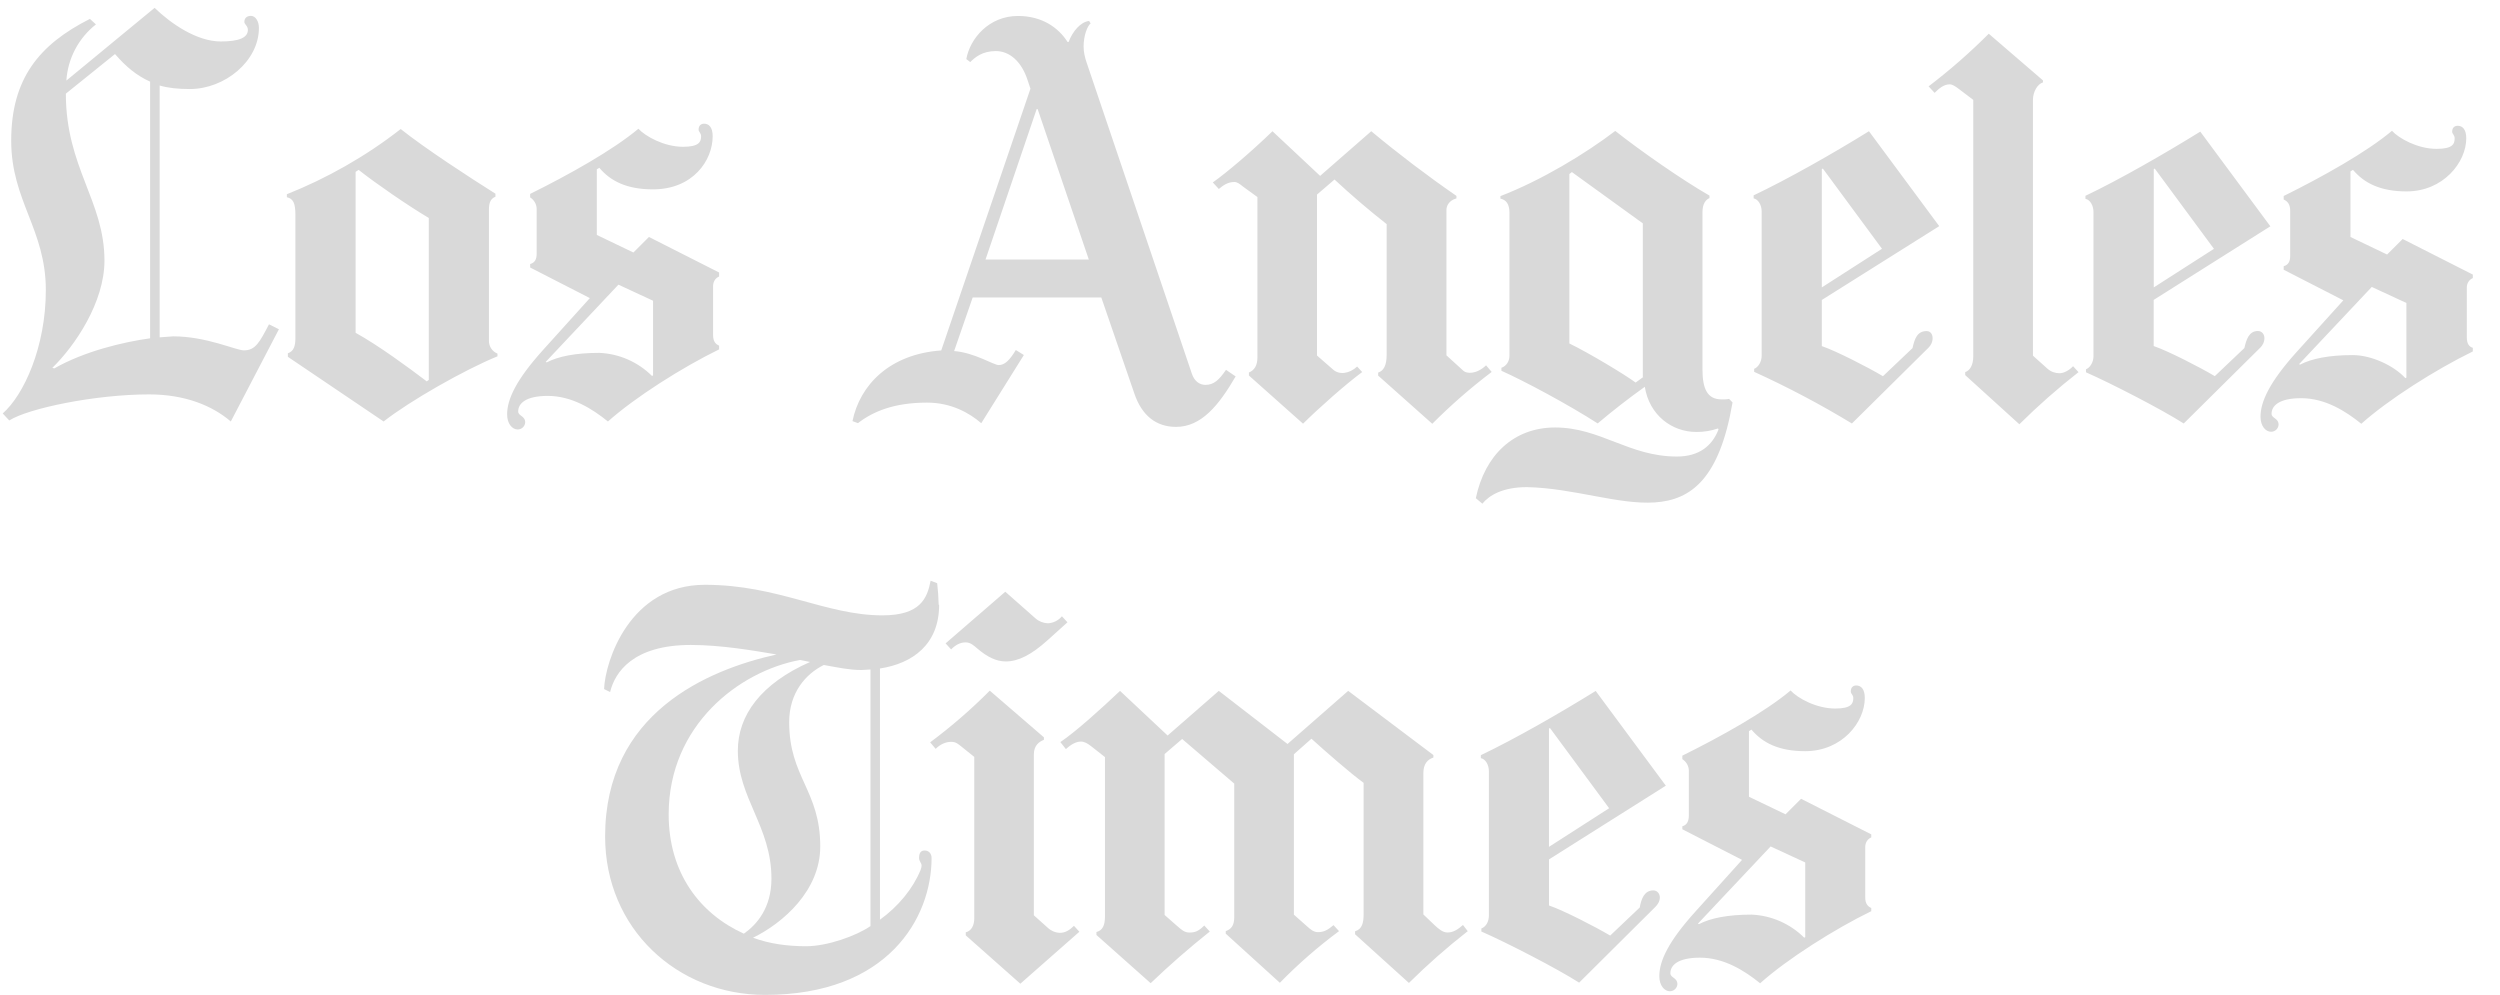 <svg width="216" height="86" viewBox="0 0 216 86" fill="none" xmlns="http://www.w3.org/2000/svg">
<g clip-path="url(#clip0_345_96)">
<path d="M62.142 30.181C58.942 31.742 54.868 34.328 52.526 36.417C51.179 35.324 49.404 34.206 47.328 34.206C45.377 34.206 44.771 34.887 44.771 35.548C44.771 35.956 45.377 35.912 45.377 36.5C45.366 36.665 45.292 36.819 45.172 36.932C45.051 37.044 44.892 37.107 44.727 37.106C44.269 37.106 43.816 36.628 43.816 35.806C43.816 34.505 44.576 32.832 46.938 30.217L50.963 25.756L45.806 23.113V22.813C46.223 22.694 46.368 22.392 46.368 21.903V18.052C46.365 17.852 46.312 17.656 46.213 17.482C46.114 17.308 45.974 17.162 45.804 17.056V16.754C49.129 15.11 52.958 12.972 55.159 11.122C55.744 11.767 57.37 12.683 59.014 12.683C60.399 12.683 60.575 12.256 60.575 11.772C60.575 11.499 60.359 11.387 60.359 11.208C60.359 10.844 60.568 10.687 60.838 10.687C61.247 10.687 61.575 10.994 61.575 11.77C61.575 13.851 59.883 16.361 56.418 16.361C54.139 16.361 52.742 15.638 51.782 14.499L51.566 14.629V20.3L54.727 21.817L56.069 20.474L62.131 23.544V23.89C61.809 24.026 61.611 24.338 61.611 24.712V28.958C61.611 29.538 61.858 29.739 62.131 29.869V30.173L62.142 30.181ZM56.423 32.434V25.982L53.432 24.595L47.151 31.266L47.237 31.31C48.239 30.79 49.735 30.488 51.785 30.488C53.496 30.562 55.118 31.273 56.332 32.481L56.418 32.439L56.423 32.434ZM42.978 30.787C40.117 31.958 35.398 34.643 33.145 36.417L24.872 30.829V30.524C25.392 30.35 25.522 29.874 25.522 29.224V18.557C25.522 17.563 25.335 17.16 24.786 17.041V16.78C28.168 15.438 31.586 13.528 34.62 11.148C36.742 12.839 40.598 15.347 42.807 16.736V16.996C42.352 17.178 42.245 17.574 42.245 18.12V29.424C42.237 29.665 42.303 29.902 42.435 30.104C42.567 30.305 42.757 30.461 42.981 30.55V30.811L42.978 30.787ZM37.047 32.822V18.833C35.226 17.751 32.455 15.841 30.985 14.676L30.725 14.847V28.753C32.676 29.835 35.226 31.698 36.875 32.954L37.047 32.822ZM24.099 28.446L19.942 36.417C18.344 35.046 15.982 34.076 12.883 34.076C8.232 34.076 2.441 35.28 0.799 36.328L0.235 35.722C2.056 34.128 3.96 29.983 3.96 25.066C3.96 19.822 0.968 17.348 0.968 12.157C0.968 6.824 3.351 3.864 7.769 1.631L8.289 2.11C7.546 2.693 6.934 3.427 6.494 4.263C6.053 5.099 5.795 6.019 5.734 6.962L13.357 0.679C14.772 2.045 16.999 3.583 19.075 3.583C20.626 3.583 21.417 3.265 21.417 2.586C21.417 2.222 21.112 2.113 21.112 1.892C21.112 1.527 21.378 1.371 21.677 1.371C22.088 1.371 22.371 1.858 22.371 2.412C22.371 5.284 19.424 7.693 16.396 7.693C15.391 7.693 14.543 7.607 13.794 7.389V29.146L14.965 29.06C17.84 29.06 20.386 30.272 21.073 30.272C22.077 30.272 22.436 29.557 23.24 28.022L24.109 28.454L24.099 28.446ZM12.969 29.226V7.053C11.825 6.543 10.888 5.773 9.936 4.67L5.69 8.091C5.69 14.475 9.025 17.363 9.025 22.517C9.025 26.123 6.481 29.871 4.519 31.786L4.694 31.83C7.287 30.348 10.646 29.554 12.967 29.229L12.969 29.226ZM179.584 32.153C177.793 33.553 176.086 35.056 174.472 36.656L169.795 32.411V32.15C170.206 32.013 170.489 31.536 170.489 30.808V8.63L169.233 7.677C168.96 7.469 168.692 7.287 168.452 7.287C167.932 7.287 167.516 7.659 167.151 8.023L166.631 7.461C168.464 6.065 170.201 4.545 171.829 2.914L176.512 6.946V7.121C176.054 7.256 175.646 7.909 175.646 8.637V30.73L176.902 31.856C177.209 32.13 177.584 32.247 177.943 32.247C178.328 32.247 178.796 31.986 179.113 31.64L179.592 32.161L179.584 32.153ZM128.859 32.153C127.054 33.52 125.347 35.011 123.749 36.615L119.072 32.452V32.192C119.514 32.044 119.808 31.638 119.808 30.631V19.366C118.254 18.143 116.751 16.857 115.302 15.511L113.788 16.811V30.717L115.177 31.929C115.698 32.405 116.574 32.306 117.259 31.669L117.693 32.145C116.262 33.204 113.947 35.252 112.583 36.607L107.906 32.444V32.184C108.385 31.989 108.642 31.568 108.642 30.883V17.025L107.386 16.114C107.125 15.906 106.912 15.724 106.649 15.724C106.059 15.724 105.661 16.036 105.307 16.328L104.787 15.763C106.022 14.886 108.104 13.117 109.943 11.34L114.059 15.196L118.476 11.338C120.846 13.309 123.302 15.174 125.838 16.926V17.142C125.157 17.324 124.972 17.829 124.972 18.136V30.701L126.445 32.044C126.697 32.273 127.53 32.387 128.396 31.565L128.875 32.127L128.859 32.153ZM213.631 30.376C210.431 31.937 206.357 34.52 204.016 36.615C202.668 35.522 200.894 34.403 198.818 34.403C196.872 34.403 196.263 35.085 196.263 35.746C196.263 36.157 196.869 36.11 196.869 36.698C196.858 36.863 196.785 37.017 196.664 37.13C196.543 37.242 196.384 37.304 196.219 37.304C195.761 37.304 195.308 36.825 195.308 36.003C195.308 34.723 196.068 33.03 198.43 30.41L202.463 25.948L197.311 23.305V23.001C197.728 22.881 197.873 22.579 197.873 22.09V18.235C197.873 17.714 197.702 17.413 197.311 17.238V16.934C200.641 15.287 204.471 13.151 206.667 11.301C207.252 11.952 208.878 12.862 210.522 12.862C211.911 12.862 212.083 12.438 212.083 11.952C212.083 11.676 211.867 11.562 211.867 11.387C211.867 11.023 212.075 10.867 212.346 10.867C212.757 10.867 213.085 11.174 213.085 11.949C213.085 14.03 211.092 16.538 207.934 16.538C205.655 16.538 204.258 15.815 203.298 14.676L203.082 14.806V20.477L206.245 21.991L207.59 20.649L213.652 23.724V24.026C213.332 24.164 213.132 24.476 213.132 24.848V29.14C213.132 29.721 213.35 29.962 213.652 30.051V30.358L213.631 30.376ZM207.913 32.629V26.177L204.921 24.791L198.641 31.461L198.729 31.503C199.731 30.982 201.227 30.68 203.277 30.68C204.874 30.68 206.825 31.578 207.824 32.673L207.913 32.629ZM196.172 19.543L186.078 25.912V29.897C187.342 30.332 190.045 31.718 191.359 32.499L193.914 30.072C194.085 29.335 194.304 28.599 195.085 28.599C195.449 28.599 195.646 28.912 195.646 29.205C195.646 29.57 195.477 29.851 195.298 30.027L188.674 36.589C186.757 35.366 182.43 33.136 180.227 32.166V31.906C180.591 31.768 180.877 31.282 180.877 30.779V18.305C180.877 17.785 180.599 17.259 180.183 17.178V16.918C183.109 15.526 187.03 13.276 190.103 11.372L196.164 19.559L196.172 19.543ZM191.281 21.494L186.169 14.564L186.086 14.608V24.832L191.284 21.5L191.281 21.494ZM167.542 19.543L157.406 25.917V29.903C158.67 30.337 161.373 31.724 162.687 32.504L165.242 30.077C165.416 29.297 165.632 28.605 166.457 28.605C166.821 28.605 166.977 28.917 166.977 29.211C166.977 29.575 166.808 29.856 166.631 30.033L160.005 36.589C157.28 34.936 154.459 33.446 151.558 32.127V31.867C151.922 31.729 152.208 31.242 152.208 30.74V18.266C152.208 17.745 151.93 17.22 151.513 17.139V16.879C154.443 15.49 158.408 13.242 161.477 11.338L167.539 19.525L167.542 19.543ZM162.604 21.494L157.494 14.564L157.406 14.608V24.832L162.604 21.494ZM149.692 34.768C147.455 47.885 139.952 42.255 131.931 42.088C129.835 42.088 128.669 42.791 128.076 43.519L127.511 43.043C128.287 39.305 130.8 36.935 134.359 36.935C138.279 36.935 140.738 39.445 144.885 39.445C146.799 39.445 147.934 38.522 148.48 37.104L148.436 37.018C147.836 37.223 147.207 37.326 146.573 37.322C144.44 37.322 142.502 35.865 142.111 33.42C140.712 34.419 139.353 35.474 138.04 36.584C135.535 34.971 131.687 32.91 129.723 32.036V31.776C130.134 31.638 130.417 31.235 130.417 30.735V18.378C130.417 17.649 130.139 17.259 129.637 17.163V16.944C133.138 15.599 137.02 13.258 139.557 11.312C141.742 13.039 145.358 15.558 147.699 16.9V17.116C147.382 17.251 147.093 17.6 147.093 18.331V31.906C147.093 33.597 147.515 34.507 148.74 34.507C148.935 34.507 149.156 34.52 149.391 34.463L149.692 34.768ZM141.94 32.556V19.299L135.81 14.866L135.594 15.037V29.676C137.327 30.519 140.373 32.356 141.318 33.053L141.968 32.58L141.94 32.556ZM106.766 32.512C105.309 35.015 103.801 36.883 101.61 36.883C99.88 36.883 98.657 35.894 98.015 34.021L95.153 25.701H84.039L82.436 30.332C84.213 30.467 85.839 31.542 86.292 31.542C86.794 31.542 87.221 31.151 87.767 30.241L88.462 30.673L84.781 36.565C83.779 35.696 82.2 34.786 80.103 34.786C77.231 34.786 75.42 35.559 74.127 36.56L73.654 36.386C74.294 33.264 76.853 30.597 81.323 30.277L89.031 7.664L88.771 6.884C88.241 5.287 87.21 4.412 86.04 4.412C84.869 4.412 84.239 4.954 83.828 5.365L83.49 5.104C83.808 3.325 85.447 1.379 87.952 1.379C90.046 1.379 91.464 2.401 92.239 3.629H92.325C92.689 2.675 93.371 1.899 94.099 1.808L94.229 2.024C93.956 2.232 93.623 3.065 93.623 4.017C93.623 4.485 93.727 4.948 93.883 5.401L102.981 32.301C103.197 32.939 103.65 33.254 104.152 33.254C104.88 33.254 105.335 32.819 105.926 31.953L106.751 32.517L106.766 32.512ZM94.071 22.418L89.653 9.426H89.567L85.15 22.421H94.073L94.071 22.418ZM126.798 80.464C125.025 81.852 123.332 83.342 121.731 84.926L117.079 80.722V80.462C117.685 80.287 117.815 79.718 117.815 79.031V67.636C116.73 66.855 114.524 64.93 113.309 63.825L111.793 65.167V79.028L112.963 80.064C113.19 80.261 113.465 80.537 113.874 80.537C114.376 80.537 114.719 80.355 115.216 79.931L115.692 80.451C113.871 81.799 112.162 83.291 110.58 84.913L105.903 80.667V80.451C106.381 80.277 106.639 79.967 106.639 79.236V67.704L102.138 63.848L100.621 65.149V79.054L101.706 80.006C102.084 80.337 102.349 80.571 102.747 80.571C103.226 80.571 103.527 80.485 104.048 79.965L104.526 80.485C102.756 81.893 101.051 83.382 99.417 84.947L94.734 80.784V80.524C95.254 80.394 95.47 79.96 95.47 79.182V65.414L94.261 64.462C93.956 64.223 93.673 64.072 93.394 64.072C93.014 64.072 92.598 64.264 92.094 64.722L91.615 64.116C93.004 63.179 95.21 61.168 96.771 59.693L100.882 63.549L105.304 59.691L111.241 64.28L116.483 59.691L123.846 65.237V65.451C123.325 65.625 122.979 66.018 122.979 66.793V79.007L123.932 79.918C124.262 80.23 124.644 80.568 125.058 80.568C125.578 80.568 125.976 80.293 126.4 79.918L126.835 80.482L126.798 80.464ZM92.229 53.767L90.496 55.328C89.091 56.592 87.965 57.149 86.901 57.149C86.073 57.149 85.288 56.759 84.429 56.022C84.127 55.762 83.844 55.502 83.433 55.502C82.965 55.502 82.574 55.71 82.176 56.108L81.7 55.588L86.856 51.126L89.458 53.421C89.757 53.687 90.14 53.839 90.54 53.853C90.773 53.84 91 53.78 91.209 53.676C91.417 53.572 91.601 53.425 91.75 53.247L92.229 53.767ZM93.269 80.493L88.157 84.993L83.441 80.815V80.555C83.943 80.42 84.177 79.949 84.177 79.34V65.396L83.095 64.527C82.782 64.277 82.595 64.095 82.184 64.095C81.716 64.095 81.237 64.303 80.842 64.701L80.366 64.137C82.192 62.779 83.913 61.287 85.517 59.672L90.194 63.705V63.921C89.794 64.077 89.325 64.394 89.325 65.177V79.083L90.535 80.165C90.817 80.431 91.188 80.585 91.576 80.597C92.023 80.597 92.398 80.381 92.791 79.991L93.264 80.511L93.269 80.493ZM161.691 78.719C158.491 80.279 154.417 82.86 152.075 84.954C150.723 83.862 148.953 82.743 146.877 82.743C144.926 82.743 144.32 83.425 144.32 84.086C144.32 84.497 144.926 84.45 144.926 85.038C144.915 85.203 144.842 85.357 144.721 85.469C144.6 85.582 144.441 85.644 144.276 85.644C143.821 85.644 143.365 85.165 143.365 84.343C143.365 83.042 144.125 81.37 146.487 78.755L150.512 74.293L145.355 71.65V71.39C145.772 71.273 145.917 70.929 145.917 70.438V66.587C145.914 66.387 145.861 66.191 145.762 66.017C145.663 65.843 145.523 65.697 145.353 65.591V65.289C148.678 63.645 152.512 61.507 154.708 59.657C155.291 60.307 156.919 61.218 158.564 61.218C159.948 61.218 160.125 60.794 160.125 60.307C160.125 60.034 159.909 59.961 159.909 59.745C159.909 59.381 160.117 59.225 160.382 59.225C160.791 59.225 161.118 59.532 161.118 60.307C161.118 62.389 159.167 64.902 155.962 64.902C153.683 64.902 152.286 64.178 151.326 63.039L151.11 63.169V68.84L154.271 70.357L155.611 69.015L161.678 72.09V72.35C161.36 72.488 161.157 72.8 161.157 73.172V77.543C161.157 78.12 161.405 78.323 161.678 78.453V78.713L161.691 78.719ZM155.972 80.969V74.517L152.981 73.133L146.7 79.803L146.789 79.845C147.791 79.325 149.286 79.023 151.336 79.023C153.048 79.097 154.67 79.808 155.884 81.016L155.972 80.969ZM143.927 67.883L133.833 74.252V78.232C135.097 78.666 137.801 80.053 139.12 80.834L141.674 78.406C141.804 77.668 142.07 76.931 142.845 76.931C143.209 76.931 143.41 77.243 143.41 77.537C143.41 77.902 143.196 78.183 143.019 78.359L136.437 84.9C134.523 83.677 130.194 81.448 127.99 80.482V80.222C128.422 80.05 128.64 79.598 128.64 79.096V66.629C128.64 66.109 128.365 65.583 127.946 65.505V65.245C130.875 63.853 134.796 61.603 137.868 59.698L143.93 67.886L143.927 67.883ZM139.031 69.834L133.919 62.904L133.831 62.945V73.169L139.028 69.832L139.031 69.834Z" fill="#D9D9D9"/>
<path d="M81.141 52.256C81.141 55.675 78.851 57.324 76.029 57.758V79.461C77.616 78.316 78.875 76.781 79.536 75.173C79.598 75.022 79.624 74.882 79.624 74.783C79.624 74.557 79.406 74.411 79.406 74.133C79.408 73.836 79.473 73.482 79.882 73.482C80.246 73.482 80.488 73.742 80.488 74.133C80.488 79.323 76.71 85.959 66.101 85.959C58.515 85.959 52.282 80.236 52.282 72.27C52.282 61.603 61.127 57.873 67.095 56.546C65.092 56.208 62.298 55.724 59.686 55.724C54.696 55.724 53.122 58.086 52.713 59.795L52.193 59.535C52.284 57.126 54.404 50.526 60.901 50.526C67.261 50.526 71.325 53.167 76.25 53.167C79.523 53.167 80.111 51.691 80.407 50.175L80.972 50.391C81.044 51.009 81.087 51.631 81.102 52.253L81.141 52.256ZM75.209 80.023V57.844L74.429 57.889C73.383 57.889 72.405 57.675 71.177 57.454C69.605 58.234 68.185 59.855 68.185 62.392C68.185 67.168 70.87 68.29 70.87 73.136C70.87 76.942 67.67 79.739 65.063 81.019C66.473 81.544 68.039 81.755 69.652 81.755C71.473 81.755 73.976 80.863 75.194 80.023H75.209ZM69.99 57.194L69.124 57.02C63.851 57.998 57.773 62.665 57.773 70.36C57.773 75.428 60.464 78.946 64.27 80.67C65.396 79.877 66.653 78.438 66.653 75.909C66.653 71.409 63.749 68.958 63.749 64.863C63.749 61.793 65.752 59.062 69.985 57.196L69.99 57.194Z" fill="#D9D9D9"/>
</g>
<defs>
<clipPath id="clip0_345_96">
<rect width="215.55" height="85.366" fill="white" transform="translate(0.225 0.634)"/>
</clipPath>
</defs>
</svg>
